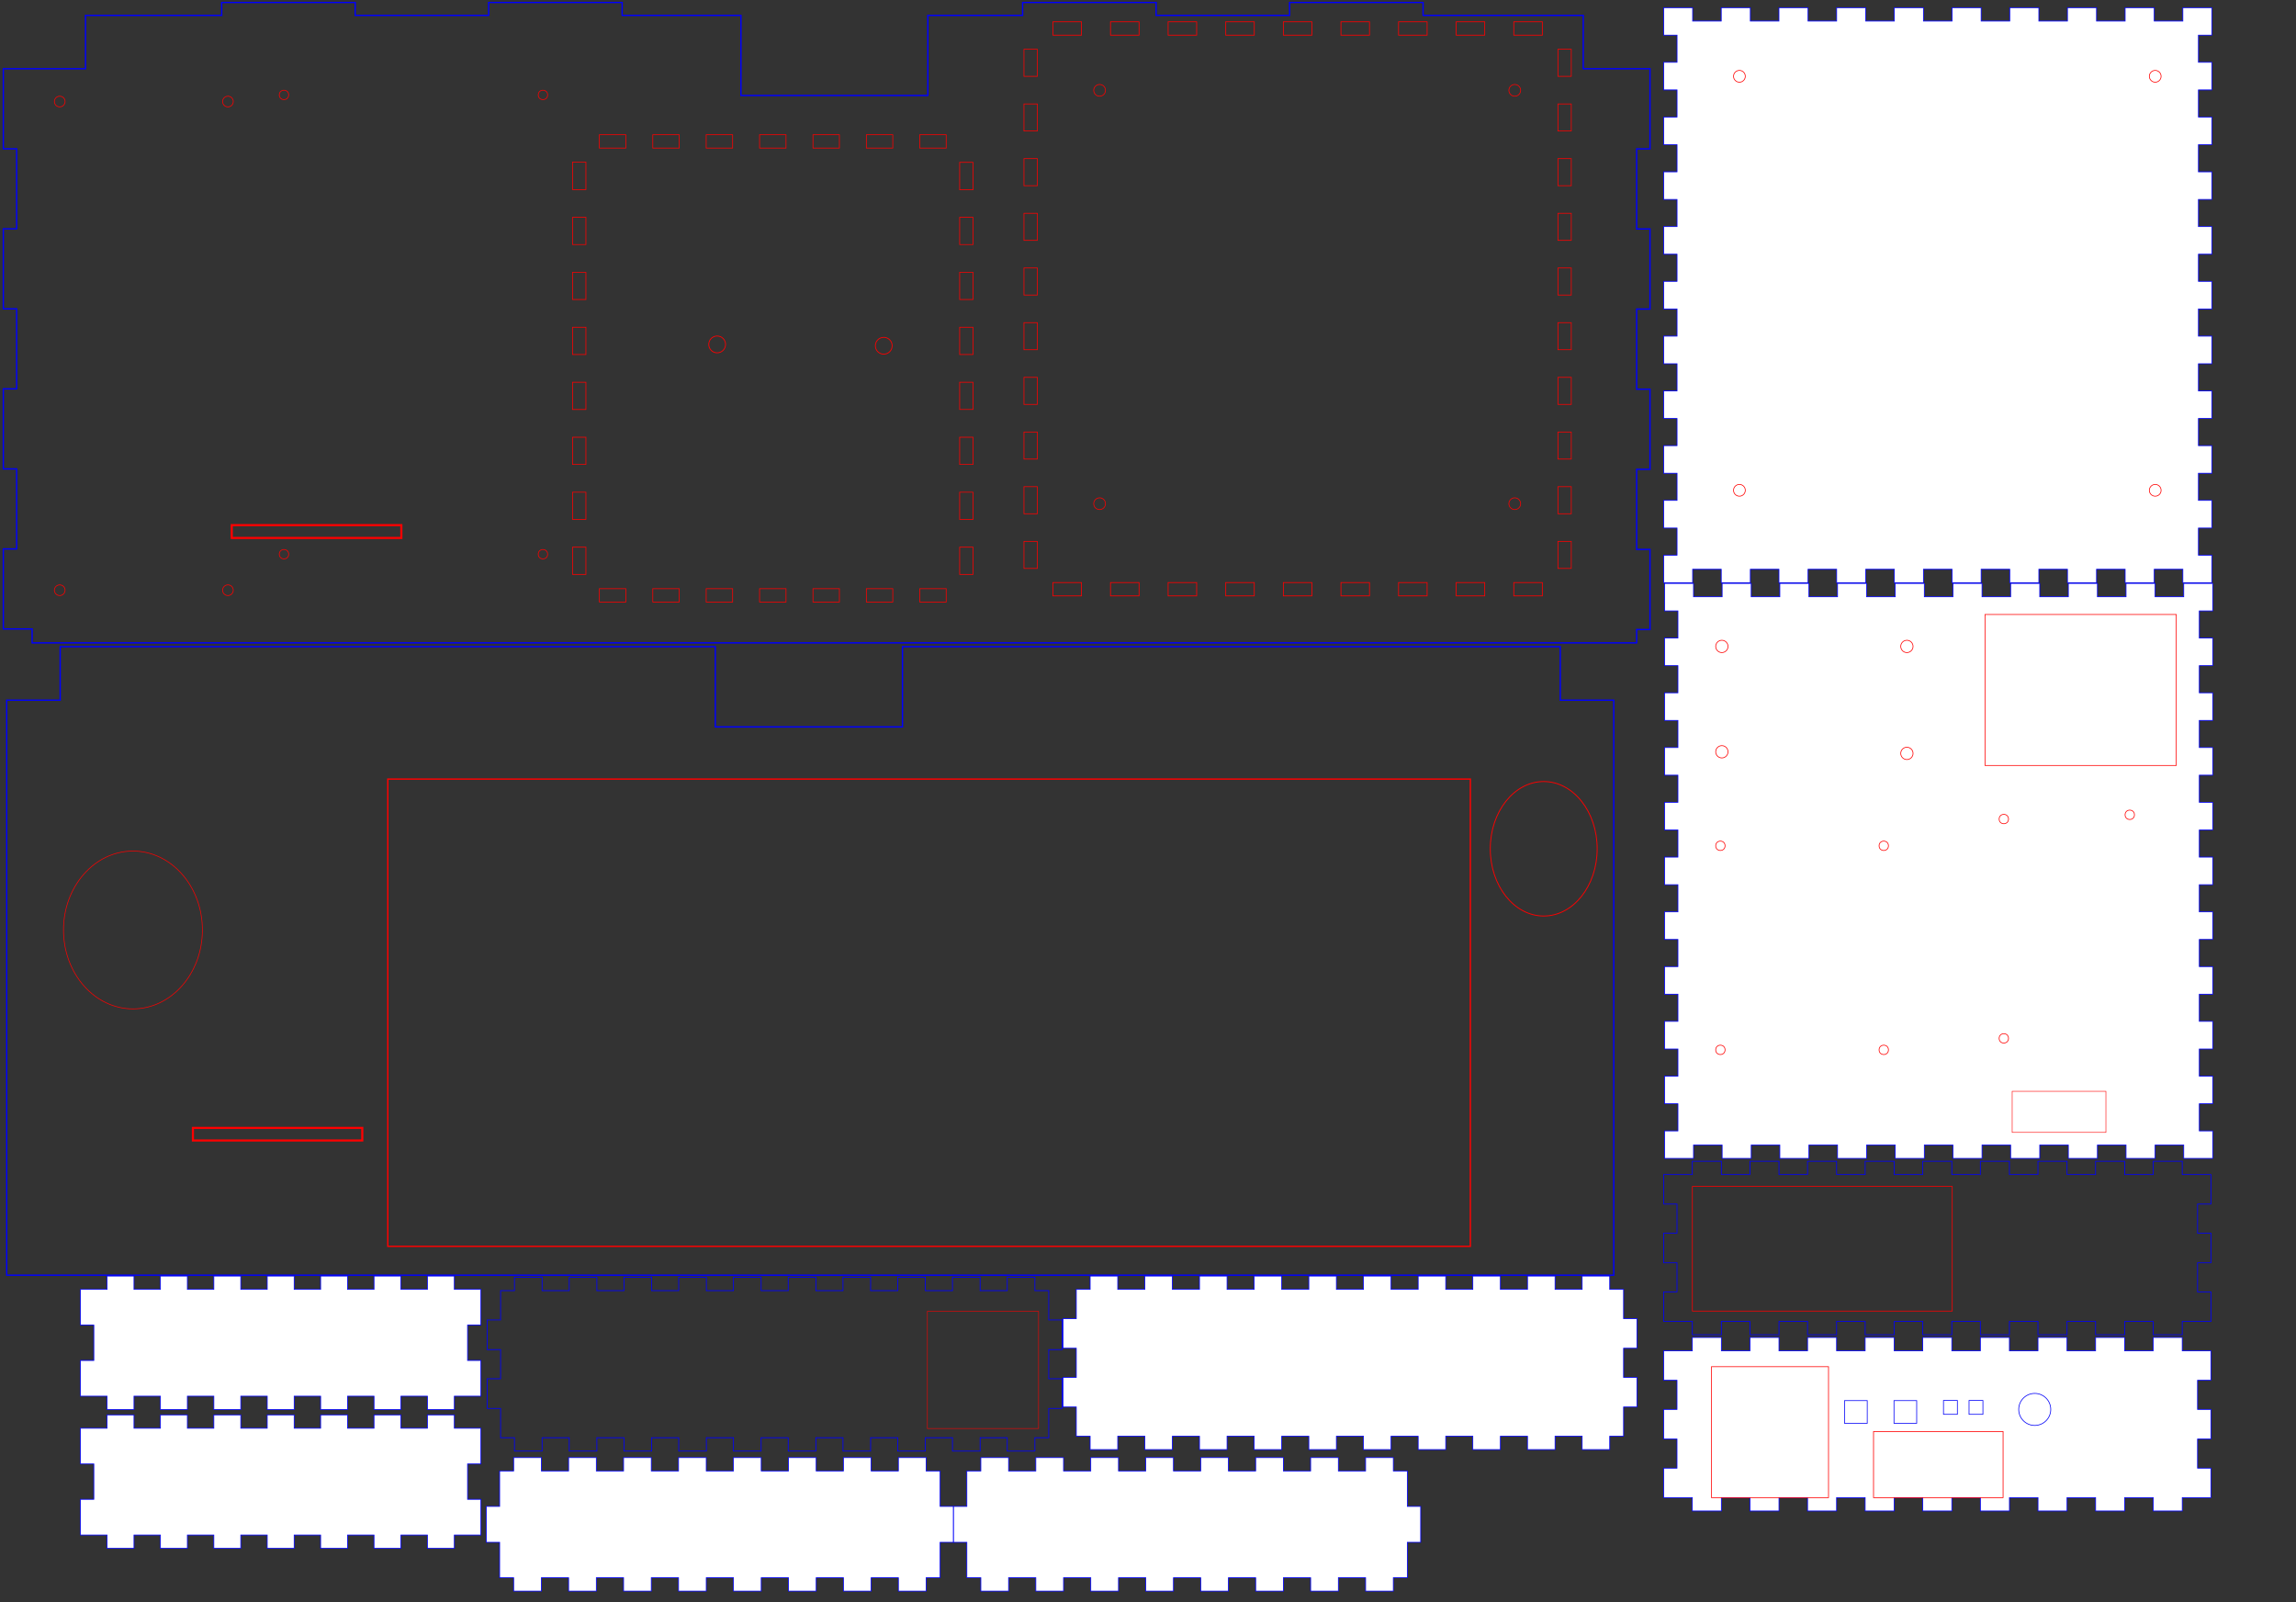 <?xml version="1.0" encoding="UTF-8" standalone="no"?>
<!-- Created with Inkscape (http://www.inkscape.org/) -->

<svg
   xmlns:dc="http://purl.org/dc/elements/1.1/"
   xmlns:cc="http://creativecommons.org/ns#"
   xmlns:rdf="http://www.w3.org/1999/02/22-rdf-syntax-ns#"
   xmlns:svg="http://www.w3.org/2000/svg"
   xmlns="http://www.w3.org/2000/svg"
   xmlns:sodipodi="http://sodipodi.sourceforge.net/DTD/sodipodi-0.dtd"
   xmlns:inkscape="http://www.inkscape.org/namespaces/inkscape"
   width="860mm"
   height="600mm"
   viewBox="0 0 860 600"
   version="1.1"
   id="svg8"
   inkscape:version="0.92.4 (5da689c313, 2019-01-14)"
   sodipodi:docname="decoupe_86x60.svg">
  <rect x="0" y="0" width="860" height="600" fill="#333333" stroke="none"/>
  <defs
     id="defs2" />
  <sodipodi:namedview
     id="base"
     pagecolor="#ffffff"
     bordercolor="#666666"
     borderopacity="1.0"
     inkscape:pageopacity="0.0"
     inkscape:pageshadow="2"
     inkscape:zoom="0.69999999"
     inkscape:cx="3251.2693"
     inkscape:cy="335.10478"
     inkscape:document-units="mm"
     inkscape:current-layer="layer1"
     showgrid="false"
     inkscape:window-width="1920"
     inkscape:window-height="1017"
     inkscape:window-x="-8"
     inkscape:window-y="-8"
     inkscape:window-maximized="1" />
  <g
     inkscape:label="Calque 1"
     inkscape:groupmode="layer"
     id="layer1"
     transform="translate(0,303)">
    <g
       transform="translate(-746.881,61.601)"
       id="g1822">
      <path
         sodipodi:nodetypes="ccccccccccccccccc"
         transform="matrix(0.265,0,0,0.265,-52.119,-393.101)"
         inkscape:connector-curvature="0"
         id="rect1230-6"
         d="m 3100.156,1021.416 v 75.59 h -75.59 v 812.6 h 75.59 v 0 h 2120.316 v 0 h 75.59 v -812.6 h -75.588 V 1021.416 H 4290.709 v 113.387 H 4026.143 V 1021.416 Z"
         style="fill:none;stroke:#0000ff;stroke-width:1.89;stroke-miterlimit:4;stroke-dasharray:none;stroke-opacity:1" />
      <path
         inkscape:connector-curvature="0"
         id="rect4581-0-2-6"
         d="M 892.135,-72.846 V 102.144 h 173.714 18.777 20.509 19.67 172.821 V -72.846 h -172.821 -19.67 -20.509 -18.777 z"
         style="fill:none;stroke:#ff0000;stroke-width:0.509;stroke-miterlimit:4;stroke-dasharray:none;stroke-opacity:1" />
      <rect
         y="57.79"
         x="819.144"
         height="4.711"
         width="63.433"
         id="rect902"
         style="fill:none;stroke:#ff0000;stroke-width:0.789;stroke-miterlimit:4;stroke-dasharray:none;stroke-opacity:1" />
      <ellipse
         ry="25.182"
         rx="20.021"
         cy="-46.74"
         cx="1325.105"
         id="path235"
         style="fill:none;stroke:#ff0000;stroke-width:0.322;stroke-opacity:1" />
      <ellipse
         ry="29.551"
         rx="26.014"
         cy="-16.332"
         cx="796.677"
         id="path237"
         style="fill:none;stroke:#ff0000;stroke-width:0.245;stroke-miterlimit:4;stroke-dasharray:none;stroke-opacity:1" />
    </g>
    <path
       style="fill:#ffffff;stroke:#0000ff;stroke-width:0.282;stroke-opacity:1"
       id="right_side"
       d="m 403.141,179.859 h 5.188 v -5 h 10.338 v 5 h 10.138 v -5 h 10.338 v 5 h 10.138 v -5 h 10.338 v 5 h 10.138 v -5 h 10.338 v 5 h 10.138 v -5 h 10.338 v 5 h 10.138 v -5 h 10.338 v 5 h 10.138 v -5 h 10.338 v 5 h 10.138 v -5 h 10.338 v 5 h 10.138 v -5 h 10.338 v 5 h 10.138 v -5 h 10.338 v 5 h 5.188 v 10.95 h 5 v 11.1 h -5 v 10.9 h 5 v 11.1 h -5 v 10.95 h -5.188 v 5 h -10.338 v -5 h -10.138 v 5 h -10.338 v -5 h -10.138 v 5 h -10.338 v -5 h -10.138 v 5 h -10.338 v -5 h -10.138 v 5 h -10.338 v -5 h -10.138 v 5 h -10.338 v -5 h -10.138 v 5 h -10.338 v -5 h -10.138 v 5 h -10.338 v -5 h -10.138 v 5 H 428.805 v -5 h -10.138 v 5 h -10.338 v -5 h -5.188 v -10.95 h -5 v -11.1 h 5 V 201.909 h -5 v -11.1 h 5 z"
       inkscape:connector-curvature="0" />
    <g
       transform="matrix(0.265,0,0,0.265,618.141,-305.141)"
       id="g2584">
      <path
         inkscape:connector-curvature="0"
         d="m 18.898,18.898 h 40.968 V 37.795 H 100.267 V 18.898 h 41.157 v 18.898 h 40.401 V 18.898 h 41.157 v 18.898 h 40.401 V 18.898 h 41.157 v 18.898 h 40.401 V 18.898 h 41.157 v 18.898 h 40.401 V 18.898 h 41.157 v 18.898 h 40.401 V 18.898 h 41.157 v 18.898 h 40.401 V 18.898 h 41.157 v 18.898 h 40.401 V 18.898 h 41.157 V 37.795 H 752.733 V 18.898 h 40.968 v 38.884 h -18.898 v 38.317 h 18.898 V 135.172 h -18.898 v 38.317 h 18.898 v 39.073 h -18.898 v 38.317 h 18.898 v 39.073 h -18.898 v 38.317 h 18.898 v 39.073 h -18.898 v 38.317 h 18.898 v 39.073 h -18.898 v 38.317 h 18.898 v 39.073 h -18.898 v 38.317 h 18.898 v 39.073 h -18.898 v 38.317 h 18.898 v 39.073 h -18.898 v 38.317 h 18.898 v 39.073 h -18.898 v 38.317 h 18.898 v 38.884 H 752.733 v -18.898 h -40.401 v 18.898 h -41.157 v -18.898 h -40.401 v 18.898 h -41.157 v -18.898 h -40.401 v 18.898 h -41.157 v -18.898 h -40.401 v 18.898 h -41.157 v -18.898 h -40.401 v 18.898 h -41.157 v -18.898 h -40.401 v 18.898 h -41.157 v -18.898 h -40.401 v 18.898 h -41.157 v -18.898 h -40.401 v 18.898 H 100.267 V 812.598 H 59.866 v 18.898 H 18.898 V 792.612 H 37.795 V 754.295 H 18.898 v -39.073 h 18.898 v -38.317 H 18.898 V 637.831 H 37.795 V 599.514 H 18.898 v -39.073 h 18.898 v -38.317 H 18.898 V 483.051 H 37.795 V 444.733 H 18.898 V 405.66 H 37.795 V 367.343 H 18.898 V 328.27 H 37.795 V 289.953 H 18.898 V 250.88 H 37.795 V 212.562 H 18.898 V 173.489 H 37.795 V 135.172 H 18.898 V 96.099 H 37.795 V 57.782 H 18.898 Z"
         id="bottom"
         style="fill:#ffffff;stroke:#0000ff;stroke-width:1.067;stroke-opacity:1" />
      <circle
         r="8.315"
         cy="115.909"
         cx="125.98"
         id="path5151-3"
         style="fill:none;stroke:#ff0000;stroke-opacity:1" />
      <circle
         r="8.315"
         cy="115.909"
         cx="713.697"
         id="path5151-4-6"
         style="fill:none;stroke:#ff0000;stroke-opacity:1" />
      <circle
         r="8.315"
         cy="700.98"
         cx="125.98"
         id="path5151-7-7"
         style="fill:none;stroke:#ff0000;stroke-opacity:1" />
      <circle
         r="8.315"
         cy="700.98"
         cx="713.697"
         id="path5151-4-1-5"
         style="fill:none;stroke:#ff0000;stroke-opacity:1" />
    </g>
    <g
       transform="matrix(0.265,0,0,0.265,-42.859,-120.141)"
       id="g2612">
      <path
         inkscape:connector-curvature="0"
         d="m 869.291,1133.858 h 19.609 v -18.898 H 927.973 v 18.898 h 38.317 v -18.898 h 39.073 v 18.898 h 38.317 v -18.898 h 39.073 v 18.898 h 38.317 v -18.898 h 39.073 v 18.898 h 38.317 v -18.898 h 39.073 v 18.898 h 38.317 v -18.898 h 39.073 v 18.898 h 38.317 v -18.898 h 39.073 v 18.898 h 38.317 v -18.898 h 39.073 v 18.898 h 38.317 v -18.898 h 39.073 v 18.898 h 38.317 v -18.898 h 39.073 v 18.898 h 19.609 v 41.386 h 18.898 v 41.953 h -18.898 v 41.197 h 18.898 v 41.953 h -18.898 v 41.386 h -19.609 v 18.898 h -39.073 v -18.898 h -38.317 v 18.898 h -39.073 v -18.898 h -38.317 v 18.898 h -39.073 v -18.898 h -38.317 v 18.898 h -39.073 v -18.898 h -38.317 v 18.898 h -39.073 v -18.898 h -38.317 v 18.898 h -39.073 v -18.898 h -38.317 v 18.898 h -39.073 v -18.898 h -38.317 v 18.898 h -39.073 v -18.898 h -38.317 v 18.898 h -39.073 v -18.898 H 927.973 v 18.898 h -39.073 v -18.898 h -19.609 v -41.386 H 850.394 v -41.953 h 18.898 v -41.197 H 850.394 v -41.953 h 18.898 z"
         id="left_side"
         style="fill:none;stroke:#0000ff;stroke-width:1.067;stroke-opacity:1" />
      <rect
         ry="0"
         y="1162.967"
         x="1472.571"
         height="165.732"
         width="157.148"
         id="rect5319"
         style="fill:none;stroke:#ff0000;stroke-width:0.749;stroke-miterlimit:4;stroke-dasharray:none;stroke-opacity:1" />
    </g>
    <g
       transform="matrix(0.265,0,0,0.265,408.141,-89.535)"
       id="g2600">
      <path
         inkscape:connector-curvature="0"
         d="m 812.598,18.898 h 40.968 v 18.898 h 40.401 V 18.898 h 41.157 V 37.795 H 975.526 V 18.898 h 41.157 v 18.898 h 40.401 V 18.898 h 41.157 v 18.898 h 40.401 V 18.898 h 41.157 v 18.898 h 40.401 V 18.898 h 41.157 v 18.898 h 40.401 V 18.898 h 41.157 v 18.898 h 40.401 V 18.898 h 41.157 v 18.898 h 40.401 V 18.898 h 41.157 v 18.898 h 40.401 V 18.898 h 40.968 v 38.884 h -18.898 v 38.317 h 18.898 V 135.172 h -18.898 v 38.317 h 18.898 v 39.073 h -18.898 v 38.317 h 18.898 v 39.073 h -18.898 v 38.317 h 18.898 v 39.073 h -18.898 v 38.317 h 18.898 v 39.073 h -18.898 v 38.317 h 18.898 v 39.073 h -18.898 v 38.317 h 18.898 v 39.073 h -18.898 v 38.317 h 18.898 v 39.073 h -18.898 v 38.317 h 18.898 v 39.073 h -18.898 v 38.317 h 18.898 v 38.884 h -40.968 v -18.898 h -40.401 v 18.898 h -41.157 v -18.898 h -40.401 v 18.898 h -41.157 v -18.898 h -40.401 v 18.898 h -41.157 v -18.898 h -40.401 v 18.898 h -41.157 v -18.898 h -40.401 v 18.898 h -41.157 v -18.898 h -40.401 v 18.898 h -41.157 v -18.898 h -40.401 v 18.898 h -41.157 v -18.898 h -40.401 v 18.898 h -41.157 v -18.898 h -40.401 v 18.898 h -40.968 v -38.884 h 18.898 v -38.317 h -18.898 v -39.073 h 18.898 v -38.317 h -18.898 v -39.073 h 18.898 v -38.317 h -18.898 v -39.073 h 18.898 v -38.317 h -18.898 v -39.073 h 18.898 V 444.733 h -18.898 v -39.073 h 18.898 v -38.317 h -18.898 v -39.073 h 18.898 v -38.317 h -18.898 v -39.073 h 18.898 v -38.317 h -18.898 v -39.073 h 18.898 V 135.172 H 812.598 V 96.099 h 18.898 v -38.317 h -18.898 z"
         id="top"
         style="fill:#ffffff;stroke:#0000ff;stroke-width:1.067;stroke-opacity:1" />
      <circle
         r="8.693"
         cy="107.972"
         cx="893.602"
         id="path5212"
         style="fill:none;stroke:#ff0000;stroke-opacity:1" />
      <circle
         r="8.693"
         cy="107.972"
         cx="1155.146"
         id="path5212-4"
         style="fill:none;stroke:#ff0000;stroke-opacity:1" />
      <circle
         r="8.693"
         cy="256.886"
         cx="893.602"
         id="path5212-2"
         style="fill:none;stroke:#ff0000;stroke-opacity:1" />
      <circle
         r="8.693"
         cy="259.154"
         cx="1155.146"
         id="path5212-2-7"
         style="fill:none;stroke:#ff0000;stroke-opacity:1" />
      <circle
         r="6.614"
         cy="389.736"
         cx="891.524"
         id="path5259"
         style="fill:none;stroke:#ff0000;stroke-opacity:1" />
      <circle
         r="6.614"
         cy="389.736"
         cx="1122.453"
         id="path5259-0"
         style="fill:none;stroke:#ff0000;stroke-opacity:1" />
      <circle
         r="6.614"
         cy="678.114"
         cx="891.524"
         id="path5259-6"
         style="fill:none;stroke:#ff0000;stroke-opacity:1" />
      <circle
         r="6.614"
         cy="678.114"
         cx="1122.453"
         id="path5259-7"
         style="fill:none;stroke:#ff0000;stroke-opacity:1" />
      <circle
         r="6.614"
         cy="351.941"
         cx="1292.154"
         id="path5288"
         style="fill:none;stroke:#ff0000;stroke-opacity:1" />
      <circle
         r="6.614"
         cy="345.941"
         cx="1470.169"
         id="path5288-1"
         style="fill:none;stroke:#ff0000;stroke-opacity:1" />
      <circle
         r="6.614"
         cy="661.862"
         cx="1292.154"
         id="path5288-8"
         style="fill:none;stroke:#ff0000;stroke-opacity:1" />
      <rect
         y="62.839"
         x="1265.541"
         height="213.359"
         width="270.352"
         id="rect5321"
         style="fill:none;stroke:#ff0000;stroke-opacity:1" />
      <rect
         y="736.681"
         x="1303.967"
         height="58.084"
         width="132.485"
         id="rect5323"
         style="fill:none;stroke:#ff0000;stroke-width:0.783;stroke-opacity:1" />
    </g>
    <path
       style="fill:#ffffff;stroke:#0000ff;stroke-width:0.282;stroke-opacity:1"
       id="font-3"
       d="m 180.141,219.859 h -9.95 v 5 h -10.1 v -5 h -9.9 v 5 h -10.1 v -5 h -9.9 v 5 h -10.1 v -5 h -9.9 v 5 h -10.1 v -5 h -9.9 v 5 h -10.1 v -5 H 70.191 v 5 H 60.091 v -5 h -9.9 v 5 h -10.1 v -5 h -9.95 v -13.383 h 5 v -13.233 h -5 V 179.859 h 9.95 v -5 h 10.1 v 5 h 9.9 v -5 H 70.191 v 5 h 9.9 v -5 h 10.1 v 5 h 9.9 v -5 h 10.1 v 5 h 9.9 v -5 h 10.1 v 5 h 9.9 v -5 h 10.1 v 5 h 9.9 v -5 h 10.1 v 5 h 9.95 v 13.383 h -5 v 13.233 h 5 z"
       inkscape:connector-curvature="0" />
    <path
       style="fill:#ffffff;stroke:#0000ff;stroke-width:0.282;stroke-opacity:1"
       id="back-5"
       d="m 30.141,231.859 h 9.95 v -5 h 10.1 v 5 h 9.9 v -5 h 10.1 v 5 h 9.9 v -5 h 10.1 v 5 h 9.9 v -5 h 10.1 v 5 h 9.9 v -5 h 10.1 v 5 h 9.9 v -5 h 10.1 v 5 h 9.9 v -5 h 10.1 v 5 h 9.95 v 13.383 h -5 v 13.233 h 5 v 13.383 h -9.95 v 5 h -10.1 v -5 h -9.9 v 5 h -10.1 v -5 h -9.9 v 5 h -10.1 v -5 h -9.9 v 5 h -10.1 v -5 h -9.9 v 5 h -10.1 v -5 h -9.9 v 5 h -10.1 v -5 h -9.9 v 5 h -10.1 v -5 h -9.95 v -13.383 h 5 v -13.233 h -5 z"
       inkscape:connector-curvature="0" />
    <path
       style="fill:#ffffff;stroke:#0000ff;stroke-width:0.282;stroke-opacity:1"
       id="left_side-6"
       d="m 187.141,247.859 h 5.244 v -5 h 10.394 v 5 h 10.194 v -5 h 10.394 v 5 h 10.194 v -5 h 10.394 v 5 h 10.194 v -5 h 10.394 v 5 h 10.194 v -5 h 10.394 v 5 h 10.194 v -5 h 10.394 v 5 h 10.194 v -5 h 10.394 v 5 h 10.194 v -5 H 346.897 v 5 h 5.244 v 13.283 h 5 v 13.433 h -5 V 287.859 H 346.897 v 5 h -10.394 v -5 h -10.194 v 5 h -10.394 v -5 h -10.194 v 5 H 295.326 v -5 h -10.194 v 5 h -10.394 v -5 h -10.194 v 5 h -10.394 v -5 h -10.194 v 5 H 233.562 v -5 h -10.194 v 5 h -10.394 v -5 h -10.194 v 5 h -10.394 v -5 h -5.244 v -13.283 h -5 v -13.433 h 5 z"
       inkscape:connector-curvature="0" />
    <path
       style="fill:#ffffff;stroke:#0000ff;stroke-width:0.282;stroke-opacity:1"
       id="right_side-2"
       d="m 362.141,247.859 h 5.244 v -5 h 10.394 v 5 h 10.194 v -5 h 10.394 v 5 h 10.194 v -5 h 10.394 v 5 h 10.194 v -5 h 10.394 v 5 h 10.194 v -5 h 10.394 v 5 h 10.194 v -5 h 10.394 v 5 h 10.194 v -5 h 10.394 v 5 h 10.194 v -5 H 521.897 v 5 h 5.244 v 13.283 h 5 v 13.433 h -5 V 287.859 H 521.897 v 5 h -10.394 v -5 h -10.194 v 5 h -10.394 v -5 h -10.194 v 5 H 470.326 v -5 h -10.194 v 5 h -10.394 v -5 h -10.194 v 5 h -10.394 v -5 h -10.194 v 5 h -10.394 v -5 h -10.194 v 5 h -10.394 v -5 h -10.194 v 5 h -10.394 v -5 h -5.244 v -13.283 h -5 v -13.433 h 5 z"
       inkscape:connector-curvature="0" />
    <g
       id="g7100"
       transform="translate(300.838,-259.179)">
      <path
         inkscape:connector-curvature="0"
         id="rect1230-3"
         d="m -217.804,-42.892 v 4.821 h -9.999 -41.002 v 20 h -20 -10.784 v 29.969 h 4.981 v 29.969 h -4.981 v 29.969 h 4.981 v 29.969 h -4.981 v 29.969 h 4.981 v 29.969 h -4.981 v 29.969 h 10.784 v 5.218 h 601 v -5.003 h 5 v -30 h -5 v -29.999 h 5 v -30 h -5 V 71.928 h 5 V 41.928 h -5 V 11.928 h 5 v -30 h -5 -20 v -20 c -20,3e-6 -40,2e-6 -60,0 v -4.821 h -50 v 4.821 h -9.999 c -12.805,-10e-7 -25.609,-3e-6 -38.414,0 -0.529,0 -1.058,-10e-7 -1.587,0 v -4.821 H 82.196 v 4.821 H 72.196 46.696 V -8.071 H -23.304 V -38.071 H -67.804 v -4.821 h -50 v 4.821 h -10 -40 v -4.821 z"
         style="fill:none;stroke:#0000ff;stroke-width:0.5;stroke-miterlimit:4;stroke-dasharray:none;stroke-opacity:1" />
      <circle
         r="3.15"
         cy="85.161"
         cx="-32.216"
         id="path4487-6"
         style="fill:none;stroke:#ff0000;stroke-width:0.3;stroke-miterlimit:4;stroke-dasharray:none;stroke-opacity:1" />
      <circle
         r="3.15"
         cy="85.661"
         cx="30.184"
         id="path4487-3-7"
         style="fill:none;stroke:#ff0000;stroke-width:0.3;stroke-miterlimit:4;stroke-dasharray:none;stroke-opacity:1" />
      <rect
         y="176.633"
         x="-76.329"
         height="5"
         width="9.9"
         id="rect415-53"
         style="fill:none;stroke:#ff0000;stroke-width:0.265;stroke-opacity:1" />
      <rect
         y="176.633"
         x="-56.329"
         height="5"
         width="9.9"
         id="rect415-8-5"
         style="fill:none;stroke:#ff0000;stroke-width:0.265;stroke-opacity:1" />
      <rect
         y="176.633"
         x="-36.329"
         height="5"
         width="9.9"
         id="rect415-2-6"
         style="fill:none;stroke:#ff0000;stroke-width:0.265;stroke-opacity:1" />
      <rect
         y="176.633"
         x="-16.329"
         height="5"
         width="9.9"
         id="rect415-9-2"
         style="fill:none;stroke:#ff0000;stroke-width:0.265;stroke-opacity:1" />
      <rect
         y="176.633"
         x="3.671"
         height="5"
         width="9.9"
         id="rect415-5-9"
         style="fill:none;stroke:#ff0000;stroke-width:0.265;stroke-opacity:1" />
      <rect
         y="176.633"
         x="23.671"
         height="5"
         width="9.9"
         id="rect415-83-1"
         style="fill:none;stroke:#ff0000;stroke-width:0.265;stroke-opacity:1" />
      <rect
         y="176.633"
         x="43.671"
         height="5"
         width="9.9"
         id="rect415-4-2"
         style="fill:none;stroke:#ff0000;stroke-width:0.265;stroke-opacity:1" />
      <rect
         y="6.633"
         x="-76.329"
         height="5"
         width="9.9"
         id="rect415-1-7"
         style="fill:none;stroke:#ff0000;stroke-width:0.265;stroke-opacity:1" />
      <rect
         y="6.633"
         x="-56.329"
         height="5"
         width="9.9"
         id="rect415-16-0"
         style="fill:none;stroke:#ff0000;stroke-width:0.265;stroke-opacity:1" />
      <rect
         y="6.633"
         x="-36.329"
         height="5"
         width="9.9"
         id="rect415-80-9"
         style="fill:none;stroke:#ff0000;stroke-width:0.265;stroke-opacity:1" />
      <rect
         y="6.633"
         x="-16.329"
         height="5"
         width="9.9"
         id="rect415-7-3"
         style="fill:none;stroke:#ff0000;stroke-width:0.265;stroke-opacity:1" />
      <rect
         y="6.633"
         x="3.671"
         height="5"
         width="9.9"
         id="rect415-74-6"
         style="fill:none;stroke:#ff0000;stroke-width:0.265;stroke-opacity:1" />
      <rect
         y="6.633"
         x="23.671"
         height="5"
         width="9.9"
         id="rect415-6-0"
         style="fill:none;stroke:#ff0000;stroke-width:0.265;stroke-opacity:1" />
      <rect
         y="6.633"
         x="43.671"
         height="5"
         width="9.9"
         id="rect415-95-6"
         style="fill:none;stroke:#ff0000;stroke-width:0.265;stroke-opacity:1" />
      <rect
         transform="rotate(-90)"
         y="58.621"
         x="-27.244"
         height="5"
         width="10.267"
         id="rect415-27-2"
         style="fill:none;stroke:#ff0000;stroke-width:0.269;stroke-opacity:1" />
      <rect
         transform="rotate(-90)"
         y="58.621"
         x="-47.765"
         height="5"
         width="10.199"
         id="rect415-27-0-6"
         style="fill:none;stroke:#ff0000;stroke-width:0.269;stroke-opacity:1" />
      <rect
         transform="rotate(-90)"
         y="58.621"
         x="-68.353"
         height="5"
         width="10.199"
         id="rect415-27-0-5-1"
         style="fill:none;stroke:#ff0000;stroke-width:0.269;stroke-opacity:1" />
      <rect
         transform="rotate(-90)"
         y="58.621"
         x="-88.941"
         height="5"
         width="10.199"
         id="rect415-27-0-3-8"
         style="fill:none;stroke:#ff0000;stroke-width:0.269;stroke-opacity:1" />
      <rect
         transform="rotate(-90)"
         y="58.621"
         x="-109.524"
         height="5"
         width="10.199"
         id="rect415-27-0-3-6-7"
         style="fill:none;stroke:#ff0000;stroke-width:0.269;stroke-opacity:1" />
      <rect
         transform="rotate(-90)"
         y="58.621"
         x="-130.118"
         height="5"
         width="10.199"
         id="rect415-27-0-3-2-9"
         style="fill:none;stroke:#ff0000;stroke-width:0.269;stroke-opacity:1" />
      <rect
         transform="rotate(-90)"
         y="58.621"
         x="-150.706"
         height="5"
         width="10.199"
         id="rect415-27-0-3-4-2"
         style="fill:none;stroke:#ff0000;stroke-width:0.269;stroke-opacity:1" />
      <rect
         transform="rotate(-90)"
         y="58.621"
         x="-171.294"
         height="5"
         width="10.199"
         id="rect415-27-0-3-9-0"
         style="fill:none;stroke:#ff0000;stroke-width:0.269;stroke-opacity:1" />
      <rect
         transform="rotate(-90)"
         y="-86.379"
         x="-171.294"
         height="5"
         width="10.199"
         id="rect415-27-0-3-7-2"
         style="fill:none;stroke:#ff0000;stroke-width:0.269;stroke-opacity:1" />
      <rect
         transform="rotate(-90)"
         y="-86.379"
         x="-150.706"
         height="5"
         width="10.199"
         id="rect415-27-0-3-3-3"
         style="fill:none;stroke:#ff0000;stroke-width:0.269;stroke-opacity:1" />
      <rect
         transform="rotate(-90)"
         y="-86.379"
         x="-130.118"
         height="5"
         width="10.199"
         id="rect415-27-0-3-1-7"
         style="fill:none;stroke:#ff0000;stroke-width:0.269;stroke-opacity:1" />
      <rect
         transform="rotate(-90)"
         y="-86.379"
         x="-109.529"
         height="5"
         width="10.199"
         id="rect415-27-0-3-68-5"
         style="fill:none;stroke:#ff0000;stroke-width:0.269;stroke-opacity:1" />
      <rect
         transform="rotate(-90)"
         y="-86.379"
         x="-88.941"
         height="5"
         width="10.199"
         id="rect415-27-0-3-45-9"
         style="fill:none;stroke:#ff0000;stroke-width:0.269;stroke-opacity:1" />
      <rect
         transform="rotate(-90)"
         y="-86.379"
         x="-68.353"
         height="5"
         width="10.199"
         id="rect415-27-0-3-0-2"
         style="fill:none;stroke:#ff0000;stroke-width:0.269;stroke-opacity:1" />
      <rect
         transform="rotate(-90)"
         y="-86.379"
         x="-47.765"
         height="5"
         width="10.199"
         id="rect415-27-0-3-76-2"
         style="fill:none;stroke:#ff0000;stroke-width:0.269;stroke-opacity:1" />
      <rect
         transform="rotate(-90)"
         y="-86.378"
         x="-27.176"
         height="4.999"
         width="10.303"
         id="rect415-27-0-3-5-8"
         style="fill:none;stroke:#ff0000;stroke-width:0.27;stroke-opacity:1" />
      <g
         transform="translate(-1036.935,329.78)"
         id="g1630">
        <circle
           style="fill:none;stroke:#fe0000;stroke-width:0.265;stroke-opacity:1"
           id="path2180-9"
           cx="939.463"
           cy="-338.057"
           r="1.755" />
        <circle
           style="fill:none;stroke:#fe0000;stroke-width:0.265;stroke-opacity:1"
           id="path2180-8-7"
           cx="842.463"
           cy="-338.057"
           r="1.755" />
        <circle
           style="fill:none;stroke:#fe0000;stroke-width:0.265;stroke-opacity:1"
           id="path2180-1-3"
           cx="939.463"
           cy="-166.057"
           r="1.755" />
        <circle
           style="fill:none;stroke:#fe0000;stroke-width:0.265;stroke-opacity:1"
           id="path2180-10-6"
           cx="842.463"
           cy="-166.057"
           r="1.755" />
      </g>
      <g
         transform="translate(-1036.935,329.78)"
         id="g1620">
        <circle
           style="fill:none;stroke:#ff0000;stroke-width:0.265;stroke-opacity:1"
           id="path2217-12"
           cx="821.469"
           cy="-335.574"
           r="2" />
        <circle
           style="fill:none;stroke:#ff0000;stroke-width:0.265;stroke-opacity:1"
           id="path2217-1-9"
           cx="821.469"
           cy="-152.574"
           r="2" />
        <circle
           style="fill:none;stroke:#ff0000;stroke-width:0.265;stroke-opacity:1"
           id="path2217-0-3"
           cx="758.469"
           cy="-152.574"
           r="2" />
        <circle
           style="fill:none;stroke:#ff0000;stroke-width:0.265;stroke-opacity:1"
           id="path2217-5-1"
           cx="758.469"
           cy="-335.574"
           r="2" />
      </g>
      <circle
         r="2.2"
         cy="-9.991"
         cx="111.036"
         id="path5151-6"
         style="fill:none;stroke:#ff0000;stroke-width:0.265;stroke-opacity:1" />
      <circle
         r="2.2"
         cy="-9.991"
         cx="266.536"
         id="path5151-4-4"
         style="fill:none;stroke:#ff0000;stroke-width:0.265;stroke-opacity:1" />
      <circle
         r="2.2"
         cy="144.809"
         cx="111.036"
         id="path5151-7-6"
         style="fill:none;stroke:#ff0000;stroke-width:0.265;stroke-opacity:1" />
      <circle
         r="2.2"
         cy="144.809"
         cx="266.536"
         id="path5151-4-1-7"
         style="fill:none;stroke:#fe0000;stroke-width:0.265;stroke-opacity:1" />
      <rect
         y="-35.659"
         x="93.544"
         height="5"
         width="10.689"
         id="rect1105"
         style="opacity:1;vector-effect:none;fill:none;fill-opacity:1;fill-rule:evenodd;stroke:#ff0000;stroke-width:0.282;stroke-linecap:butt;stroke-linejoin:miter;stroke-miterlimit:4;stroke-dasharray:none;stroke-dashoffset:0;stroke-opacity:1" />
      <rect
         y="-35.659"
         x="115.123"
         height="5"
         width="10.689"
         id="rect1105-8"
         style="opacity:1;vector-effect:none;fill:none;fill-opacity:1;fill-rule:evenodd;stroke:#ff0000;stroke-width:0.282;stroke-linecap:butt;stroke-linejoin:miter;stroke-miterlimit:4;stroke-dasharray:none;stroke-dashoffset:0;stroke-opacity:1" />
      <rect
         y="-35.659"
         x="136.702"
         height="5"
         width="10.689"
         id="rect1105-7"
         style="opacity:1;vector-effect:none;fill:none;fill-opacity:1;fill-rule:evenodd;stroke:#ff0000;stroke-width:0.282;stroke-linecap:butt;stroke-linejoin:miter;stroke-miterlimit:4;stroke-dasharray:none;stroke-dashoffset:0;stroke-opacity:1" />
      <rect
         y="-35.659"
         x="158.281"
         height="5"
         width="10.689"
         id="rect1105-6"
         style="opacity:1;vector-effect:none;fill:none;fill-opacity:1;fill-rule:evenodd;stroke:#ff0000;stroke-width:0.282;stroke-linecap:butt;stroke-linejoin:miter;stroke-miterlimit:4;stroke-dasharray:none;stroke-dashoffset:0;stroke-opacity:1" />
      <rect
         y="-35.659"
         x="179.859"
         height="5"
         width="10.689"
         id="rect1105-2"
         style="opacity:1;vector-effect:none;fill:none;fill-opacity:1;fill-rule:evenodd;stroke:#ff0000;stroke-width:0.282;stroke-linecap:butt;stroke-linejoin:miter;stroke-miterlimit:4;stroke-dasharray:none;stroke-dashoffset:0;stroke-opacity:1" />
      <rect
         y="-35.659"
         x="201.438"
         height="5"
         width="10.689"
         id="rect1105-1"
         style="opacity:1;vector-effect:none;fill:none;fill-opacity:1;fill-rule:evenodd;stroke:#ff0000;stroke-width:0.282;stroke-linecap:butt;stroke-linejoin:miter;stroke-miterlimit:4;stroke-dasharray:none;stroke-dashoffset:0;stroke-opacity:1" />
      <rect
         y="-35.659"
         x="223.017"
         height="5"
         width="10.689"
         id="rect1105-82"
         style="opacity:1;vector-effect:none;fill:none;fill-opacity:1;fill-rule:evenodd;stroke:#ff0000;stroke-width:0.282;stroke-linecap:butt;stroke-linejoin:miter;stroke-miterlimit:4;stroke-dasharray:none;stroke-dashoffset:0;stroke-opacity:1" />
      <rect
         y="-35.659"
         x="244.596"
         height="5"
         width="10.689"
         id="rect1105-3"
         style="opacity:1;vector-effect:none;fill:none;fill-opacity:1;fill-rule:evenodd;stroke:#ff0000;stroke-width:0.282;stroke-linecap:butt;stroke-linejoin:miter;stroke-miterlimit:4;stroke-dasharray:none;stroke-dashoffset:0;stroke-opacity:1" />
      <rect
         y="-35.659"
         x="266.175"
         height="5"
         width="10.689"
         id="rect1105-9"
         style="opacity:1;vector-effect:none;fill:none;fill-opacity:1;fill-rule:evenodd;stroke:#ff0000;stroke-width:0.282;stroke-linecap:butt;stroke-linejoin:miter;stroke-miterlimit:4;stroke-dasharray:none;stroke-dashoffset:0;stroke-opacity:1" />
      <rect
         y="174.341"
         x="266.175"
         height="5"
         width="10.689"
         id="rect1105-0"
         style="opacity:1;vector-effect:none;fill:none;fill-opacity:1;fill-rule:evenodd;stroke:#ff0000;stroke-width:0.282;stroke-linecap:butt;stroke-linejoin:miter;stroke-miterlimit:4;stroke-dasharray:none;stroke-dashoffset:0;stroke-opacity:1" />
      <rect
         y="174.341"
         x="244.596"
         height="5"
         width="10.689"
         id="rect1105-91"
         style="opacity:1;vector-effect:none;fill:none;fill-opacity:1;fill-rule:evenodd;stroke:#ff0000;stroke-width:0.282;stroke-linecap:butt;stroke-linejoin:miter;stroke-miterlimit:4;stroke-dasharray:none;stroke-dashoffset:0;stroke-opacity:1" />
      <rect
         y="174.341"
         x="223.017"
         height="5"
         width="10.689"
         id="rect1105-5"
         style="opacity:1;vector-effect:none;fill:none;fill-opacity:1;fill-rule:evenodd;stroke:#ff0000;stroke-width:0.282;stroke-linecap:butt;stroke-linejoin:miter;stroke-miterlimit:4;stroke-dasharray:none;stroke-dashoffset:0;stroke-opacity:1" />
      <rect
         y="174.341"
         x="201.438"
         height="5"
         width="10.689"
         id="rect1105-57"
         style="opacity:1;vector-effect:none;fill:none;fill-opacity:1;fill-rule:evenodd;stroke:#ff0000;stroke-width:0.282;stroke-linecap:butt;stroke-linejoin:miter;stroke-miterlimit:4;stroke-dasharray:none;stroke-dashoffset:0;stroke-opacity:1" />
      <rect
         y="174.341"
         x="179.859"
         height="5"
         width="10.689"
         id="rect1105-62"
         style="opacity:1;vector-effect:none;fill:none;fill-opacity:1;fill-rule:evenodd;stroke:#ff0000;stroke-width:0.282;stroke-linecap:butt;stroke-linejoin:miter;stroke-miterlimit:4;stroke-dasharray:none;stroke-dashoffset:0;stroke-opacity:1" />
      <rect
         y="174.341"
         x="158.281"
         height="5"
         width="10.689"
         id="rect1105-04"
         style="opacity:1;vector-effect:none;fill:none;fill-opacity:1;fill-rule:evenodd;stroke:#ff0000;stroke-width:0.282;stroke-linecap:butt;stroke-linejoin:miter;stroke-miterlimit:4;stroke-dasharray:none;stroke-dashoffset:0;stroke-opacity:1" />
      <rect
         y="174.341"
         x="136.702"
         height="5"
         width="10.689"
         id="rect1105-4"
         style="opacity:1;vector-effect:none;fill:none;fill-opacity:1;fill-rule:evenodd;stroke:#ff0000;stroke-width:0.282;stroke-linecap:butt;stroke-linejoin:miter;stroke-miterlimit:4;stroke-dasharray:none;stroke-dashoffset:0;stroke-opacity:1" />
      <rect
         y="174.341"
         x="93.544"
         height="5"
         width="10.689"
         id="rect1105-64"
         style="opacity:1;vector-effect:none;fill:none;fill-opacity:1;fill-rule:evenodd;stroke:#ff0000;stroke-width:0.282;stroke-linecap:butt;stroke-linejoin:miter;stroke-miterlimit:4;stroke-dasharray:none;stroke-dashoffset:0;stroke-opacity:1" />
      <rect
         y="174.341"
         x="115.123"
         height="5"
         width="10.689"
         id="rect1105-86"
         style="opacity:1;vector-effect:none;fill:none;fill-opacity:1;fill-rule:evenodd;stroke:#ff0000;stroke-width:0.282;stroke-linecap:butt;stroke-linejoin:miter;stroke-miterlimit:4;stroke-dasharray:none;stroke-dashoffset:0;stroke-opacity:1" />
      <rect
         y="158.915"
         x="82.704"
         height="10.138"
         width="5"
         id="rect1233"
         style="opacity:1;vector-effect:none;fill:none;fill-opacity:1;fill-rule:evenodd;stroke:#ff0000;stroke-width:0.265;stroke-linecap:butt;stroke-linejoin:miter;stroke-miterlimit:4;stroke-dasharray:none;stroke-dashoffset:0;stroke-opacity:1" />
      <rect
         y="138.439"
         x="82.704"
         height="10.138"
         width="5"
         id="rect1233-4"
         style="opacity:1;vector-effect:none;fill:none;fill-opacity:1;fill-rule:evenodd;stroke:#ff0000;stroke-width:0.265;stroke-linecap:butt;stroke-linejoin:miter;stroke-miterlimit:4;stroke-dasharray:none;stroke-dashoffset:0;stroke-opacity:1" />
      <rect
         y="117.963"
         x="82.704"
         height="10.138"
         width="5"
         id="rect1233-1"
         style="opacity:1;vector-effect:none;fill:none;fill-opacity:1;fill-rule:evenodd;stroke:#fe0000;stroke-width:0.265;stroke-linecap:butt;stroke-linejoin:miter;stroke-miterlimit:4;stroke-dasharray:none;stroke-dashoffset:0;stroke-opacity:1" />
      <rect
         y="97.487"
         x="82.704"
         height="10.138"
         width="5"
         id="rect1233-0"
         style="opacity:1;vector-effect:none;fill:none;fill-opacity:1;fill-rule:evenodd;stroke:#ff0000;stroke-width:0.265;stroke-linecap:butt;stroke-linejoin:miter;stroke-miterlimit:4;stroke-dasharray:none;stroke-dashoffset:0;stroke-opacity:1" />
      <rect
         y="77.01"
         x="82.704"
         height="10.138"
         width="5"
         id="rect1233-7"
         style="opacity:1;vector-effect:none;fill:none;fill-opacity:1;fill-rule:evenodd;stroke:#ff0000;stroke-width:0.265;stroke-linecap:butt;stroke-linejoin:miter;stroke-miterlimit:4;stroke-dasharray:none;stroke-dashoffset:0;stroke-opacity:1" />
      <rect
         y="56.534"
         x="82.704"
         height="10.138"
         width="5"
         id="rect1233-6"
         style="opacity:1;vector-effect:none;fill:none;fill-opacity:1;fill-rule:evenodd;stroke:#ff0000;stroke-width:0.265;stroke-linecap:butt;stroke-linejoin:miter;stroke-miterlimit:4;stroke-dasharray:none;stroke-dashoffset:0;stroke-opacity:1" />
      <rect
         y="36.058"
         x="82.704"
         height="10.138"
         width="5"
         id="rect1233-9"
         style="opacity:1;vector-effect:none;fill:none;fill-opacity:1;fill-rule:evenodd;stroke:#fe0000;stroke-width:0.265;stroke-linecap:butt;stroke-linejoin:miter;stroke-miterlimit:4;stroke-dasharray:none;stroke-dashoffset:0;stroke-opacity:1" />
      <rect
         y="15.582"
         x="82.704"
         height="10.138"
         width="5"
         id="rect1233-92"
         style="opacity:1;vector-effect:none;fill:none;fill-opacity:1;fill-rule:evenodd;stroke:#ff0000;stroke-width:0.265;stroke-linecap:butt;stroke-linejoin:miter;stroke-miterlimit:4;stroke-dasharray:none;stroke-dashoffset:0;stroke-opacity:1" />
      <rect
         y="-4.894"
         x="82.704"
         height="10.138"
         width="5"
         id="rect1233-3"
         style="opacity:1;vector-effect:none;fill:none;fill-opacity:1;fill-rule:evenodd;stroke:#ff0000;stroke-width:0.265;stroke-linecap:butt;stroke-linejoin:miter;stroke-miterlimit:4;stroke-dasharray:none;stroke-dashoffset:0;stroke-opacity:1" />
      <rect
         y="-25.371"
         x="82.704"
         height="10.138"
         width="5"
         id="rect1233-32"
         style="opacity:1;vector-effect:none;fill:none;fill-opacity:1;fill-rule:evenodd;stroke:#fe0000;stroke-width:0.265;stroke-linecap:butt;stroke-linejoin:miter;stroke-miterlimit:4;stroke-dasharray:none;stroke-dashoffset:0;stroke-opacity:1" />
      <rect
         y="-25.371"
         x="282.704"
         height="10.138"
         width="5"
         id="rect1233-62"
         style="opacity:1;vector-effect:none;fill:none;fill-opacity:1;fill-rule:evenodd;stroke:#ff0000;stroke-width:0.265;stroke-linecap:butt;stroke-linejoin:miter;stroke-miterlimit:4;stroke-dasharray:none;stroke-dashoffset:0;stroke-opacity:1" />
      <rect
         y="-4.894"
         x="282.704"
         height="10.138"
         width="5"
         id="rect1233-8"
         style="opacity:1;vector-effect:none;fill:none;fill-opacity:1;fill-rule:evenodd;stroke:#ff0000;stroke-width:0.265;stroke-linecap:butt;stroke-linejoin:miter;stroke-miterlimit:4;stroke-dasharray:none;stroke-dashoffset:0;stroke-opacity:1" />
      <rect
         y="15.582"
         x="282.704"
         height="10.138"
         width="5"
         id="rect1233-66"
         style="opacity:1;vector-effect:none;fill:none;fill-opacity:1;fill-rule:evenodd;stroke:#ff0000;stroke-width:0.265;stroke-linecap:butt;stroke-linejoin:miter;stroke-miterlimit:4;stroke-dasharray:none;stroke-dashoffset:0;stroke-opacity:1" />
      <rect
         y="36.058"
         x="282.704"
         height="10.138"
         width="5"
         id="rect1233-5"
         style="opacity:1;vector-effect:none;fill:none;fill-opacity:1;fill-rule:evenodd;stroke:#ff0000;stroke-width:0.265;stroke-linecap:butt;stroke-linejoin:miter;stroke-miterlimit:4;stroke-dasharray:none;stroke-dashoffset:0;stroke-opacity:1" />
      <rect
         y="56.534"
         x="282.704"
         height="10.138"
         width="5"
         id="rect1233-78"
         style="opacity:1;vector-effect:none;fill:none;fill-opacity:1;fill-rule:evenodd;stroke:#ff0000;stroke-width:0.265;stroke-linecap:butt;stroke-linejoin:miter;stroke-miterlimit:4;stroke-dasharray:none;stroke-dashoffset:0;stroke-opacity:1" />
      <rect
         y="77.01"
         x="282.704"
         height="10.138"
         width="5"
         id="rect1233-07"
         style="opacity:1;vector-effect:none;fill:none;fill-opacity:1;fill-rule:evenodd;stroke:#ff0000;stroke-width:0.265;stroke-linecap:butt;stroke-linejoin:miter;stroke-miterlimit:4;stroke-dasharray:none;stroke-dashoffset:0;stroke-opacity:1" />
      <rect
         y="97.487"
         x="282.704"
         height="10.138"
         width="5"
         id="rect1233-40"
         style="opacity:1;vector-effect:none;fill:none;fill-opacity:1;fill-rule:evenodd;stroke:#ff0000;stroke-width:0.265;stroke-linecap:butt;stroke-linejoin:miter;stroke-miterlimit:4;stroke-dasharray:none;stroke-dashoffset:0;stroke-opacity:1" />
      <rect
         y="117.963"
         x="282.704"
         height="10.138"
         width="5"
         id="rect1233-323"
         style="opacity:1;vector-effect:none;fill:none;fill-opacity:1;fill-rule:evenodd;stroke:#ff0000;stroke-width:0.265;stroke-linecap:butt;stroke-linejoin:miter;stroke-miterlimit:4;stroke-dasharray:none;stroke-dashoffset:0;stroke-opacity:1" />
      <rect
         y="138.439"
         x="282.704"
         height="10.138"
         width="5"
         id="rect1233-96"
         style="opacity:1;vector-effect:none;fill:none;fill-opacity:1;fill-rule:evenodd;stroke:#ff0000;stroke-width:0.265;stroke-linecap:butt;stroke-linejoin:miter;stroke-miterlimit:4;stroke-dasharray:none;stroke-dashoffset:0;stroke-opacity:1" />
      <rect
         y="158.915"
         x="282.704"
         height="10.138"
         width="5"
         id="rect1233-51"
         style="opacity:1;vector-effect:none;fill:none;fill-opacity:1;fill-rule:evenodd;stroke:#ff0000;stroke-width:0.265;stroke-linecap:butt;stroke-linejoin:miter;stroke-miterlimit:4;stroke-dasharray:none;stroke-dashoffset:0;stroke-opacity:1" />
      <rect
         y="152.837"
         x="-214.035"
         height="4.803"
         width="63.525"
         id="rect902-8-0"
         style="fill:none;stroke:#ff0000;stroke-width:0.797;stroke-miterlimit:4;stroke-dasharray:none;stroke-opacity:1" />
    </g>
    <g
       transform="translate(888.248,46.374)"
       id="g3751">
      <g
         id="g5048"
         transform="translate(-278.946,60.854)">
        <path
           style="fill:#ffffff;stroke:#0000ff;stroke-width:0.282;stroke-opacity:1"
           id="font-8"
           d="m 13.839,95.631 h 10.739 v -5 h 10.889 v 5 H 46.158 v -5 h 10.889 v 5 h 10.689 v -5 h 10.889 v 5 h 10.689 v -5 h 10.889 v 5 h 10.689 v -5 h 10.889 v 5 h 10.689 v -5 h 10.889 v 5 h 10.689 v -5 h 10.889 v 5 h 10.689 v -5 h 10.889 v 5 h 10.689 v -5 h 10.889 v 5 h 10.739 v 11.05 h -5 v 10.9 h 5 v 11.1 h -5 v 10.9 h 5 v 11.05 H 208.1 v 5 h -10.889 v -5 h -10.689 v 5 h -10.889 v -5 h -10.689 v 5 h -10.889 v -5 h -10.689 v 5 h -10.889 v -5 h -10.689 v 5 h -10.889 v -5 h -10.689 v 5 H 89.316 v -5 H 78.626 v 5 H 67.737 v -5 H 57.047 v 5 H 46.158 v -5 H 35.468 v 5 H 24.579 v -5 H 13.839 v -11.05 h 5 v -10.9 h -5 v -11.1 h 5 v -10.9 h -5 z"
           inkscape:connector-curvature="0" />
        <rect
           style="fill:none;stroke:#0000f7;stroke-width:0.265;stroke-opacity:1"
           id="rect68-7"
           width="8.5"
           height="8.5"
           x="100.119"
           y="114.29" />
        <rect
           style="fill:none;stroke:#0000f7;stroke-width:0.265;stroke-opacity:1"
           id="rect68-2-8"
           width="8.5"
           height="8.5"
           x="81.599"
           y="114.29" />
        <rect
           style="fill:none;stroke:#0000f7;stroke-width:0.265;stroke-opacity:1"
           id="rect89-6"
           width="5.2"
           height="5.2"
           x="118.66"
           y="114.231" />
        <rect
           style="fill:none;stroke:#0000f7;stroke-width:0.265;stroke-opacity:1"
           id="rect91-0"
           width="5.2"
           height="5.2"
           x="128.229"
           y="114.232" />
        <circle
           style="fill:none;stroke:#0000f7;stroke-width:0.265;stroke-opacity:1"
           id="path93-0"
           cx="152.835"
           cy="117.59"
           r="6" />
        <rect
           style="opacity:1;vector-effect:none;fill:none;fill-opacity:1;fill-rule:evenodd;stroke:#ff0000;stroke-width:0.265;stroke-linecap:butt;stroke-linejoin:miter;stroke-miterlimit:4;stroke-dasharray:none;stroke-dashoffset:0;stroke-opacity:1"
           id="rect2215"
           width="43.845"
           height="49.042"
           x="31.75"
           y="101.586" />
        <rect
           style="opacity:1;vector-effect:none;fill:none;fill-opacity:1;fill-rule:evenodd;stroke:#ff0000;stroke-width:0.275;stroke-linecap:butt;stroke-linejoin:miter;stroke-miterlimit:4;stroke-dasharray:none;stroke-dashoffset:0;stroke-opacity:1"
           id="rect2217"
           width="48.524"
           height="24.747"
           x="92.458"
           y="125.877" />
      </g>
    </g>
    <g
       id="g5038"
       transform="translate(-287.221,-4.626)">
      <path
         inkscape:connector-curvature="0"
         d="m 910.362,141.485 h 10.739 v -5 h 10.889 v 5 h 10.689 v -5 h 10.889 v 5 h 10.689 v -5 h 10.889 v 5 h 10.689 v -5 h 10.889 v 5 h 10.689 v -5 h 10.889 v 5 h 10.69 v -5 h 10.889 v 5 h 10.689 v -5 h 10.889 v 5 h 10.69 v -5 h 10.889 v 5 h 10.689 v -5 h 10.889 v 5 h 10.739 v 11.05 h -5 v 10.9 h 5 v 11.1 h -5 v 10.9 h 5 v 11.05 h -10.739 v 5 h -10.889 v -5 h -10.689 v 5 h -10.889 v -5 h -10.69 v 5 h -10.889 v -5 h -10.689 v 5 h -10.889 v -5 h -10.69 v 5 h -10.889 v -5 h -10.689 v 5 H 985.838 v -5 h -10.689 v 5 h -10.889 v -5 h -10.689 v 5 H 942.681 v -5 h -10.689 v 5 h -10.889 v -5 h -10.739 v -11.05 h 5 v -10.9 h -5 v -11.1 h 5 v -10.9 h -5 z"
         id="back-3"
         style="fill:none;stroke:#0000ff;stroke-width:0.282;stroke-miterlimit:4;stroke-dasharray:none;stroke-opacity:1" />
      <rect
         y="145.928"
         x="921.125"
         height="46.68"
         width="97.329"
         id="rect2219"
         style="opacity:1;vector-effect:none;fill:none;fill-opacity:1;fill-rule:evenodd;stroke:#ff0000;stroke-width:0.265;stroke-linecap:butt;stroke-linejoin:miter;stroke-miterlimit:4;stroke-dasharray:none;stroke-dashoffset:0;stroke-opacity:1" />
    </g>
  </g>
</svg>
